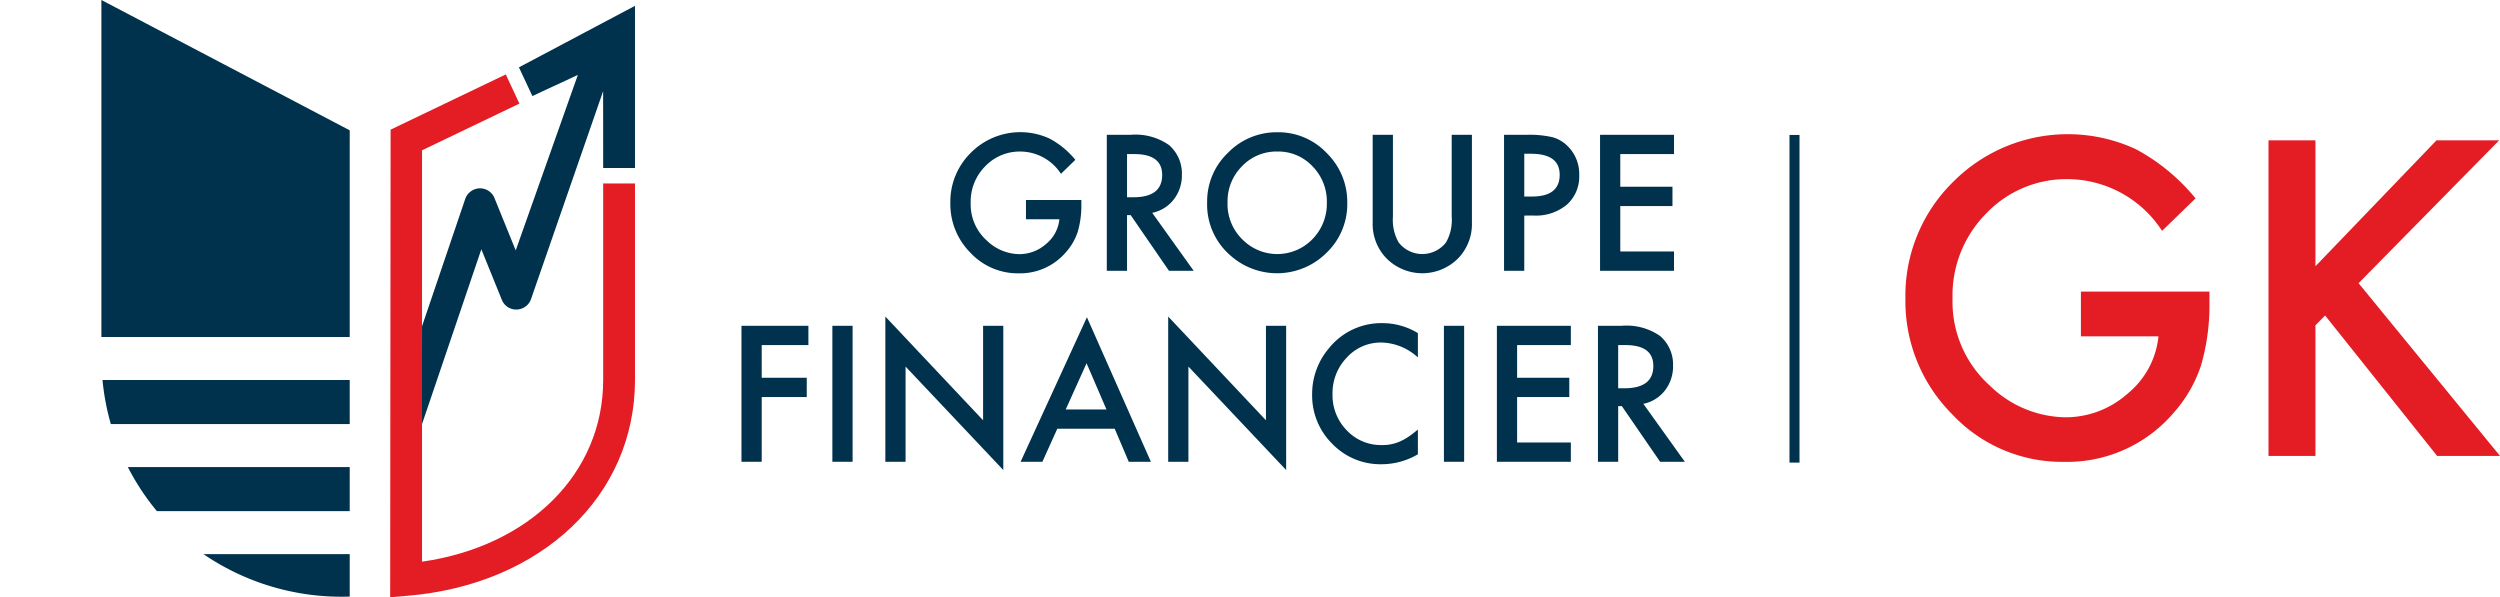 <svg id="b01d064c-56e5-492b-83a6-01b2baa26cb8" data-name="Logo Client" xmlns="http://www.w3.org/2000/svg" width="180" height="43" viewBox="0 0 180 43"><rect width="180" height="43" fill="none"/><rect x="128.843" y="9.716" width="0.722" height="23.592" fill="#00324d"/><path d="M149.826,20.994h9.254v.751a15.668,15.668,0,0,1-.595,4.532,9.657,9.657,0,0,1-1.958,3.415,10.081,10.081,0,0,1-7.936,3.561,10.839,10.839,0,0,1-8.051-3.443,11.511,11.511,0,0,1-3.35-8.302,11.471,11.471,0,0,1,3.409-8.387,11.644,11.644,0,0,1,13.2-2.37,14.213,14.213,0,0,1,4.28,3.532l-2.409,2.34a8.141,8.141,0,0,0-6.716-3.724,7.968,7.968,0,0,0-5.962,2.487,8.367,8.367,0,0,0-2.409,6.122,8.106,8.106,0,0,0,2.685,6.256,7.943,7.943,0,0,0,5.439,2.281,6.704,6.704,0,0,0,4.483-1.706,6.107,6.107,0,0,0,2.22-4.122h-5.585Z" fill="#e41c23"/><polygon points="166.712 19.169 175.43 10.102 179.942 10.102 169.817 20.39 180 32.826 175.474 32.826 167.408 22.716 166.712 23.422 166.712 32.826 163.332 32.826 163.332 10.102 166.712 10.102 166.712 19.169" fill="#e41c23"/><path d="M25.18,33.629H9.205a17.368,17.368,0,0,0,2.089,3.172H25.18Z" fill="#00324d"/><path d="M25.18,42.954V39.897H14.649A17.614,17.614,0,0,0,25.18,42.954Z" fill="#00324d"/><path d="M25.18,27.361H7.38a17.47,17.47,0,0,0,.6,3.172h17.2Z" fill="#00324d"/><polygon points="7.3 0 7.3 24.265 25.18 24.265 25.18 9.384 7.3 0" fill="#00324d"/><path d="M34.656,17.949l1.473,3.629a1.11,1.11,0,0,0,1.06.71,1.13,1.13,0,0,0,1.04-.739L43.425,6.565l.004,5.53h2.29V.42L37.363,4.849l.968,2.067,3.275-1.523-4.474,12.636L35.606,14.27a1.118,1.118,0,0,0-1.078-.709,1.13,1.13,0,0,0-1.035.772l-3.107,9.158L30.38,30.55Z" fill="#00324d"/><path d="M30.385,10.822l7.011-3.363-.98-2.101L28.123,9.335l-.019,20.482.002.001-.002-.001L28.093,43l1.24-.103c9.648-.807,16.386-7.196,16.386-15.536V13.209h-2.29V27.361c0,6.726-5.301,11.97-13.043,13.08V10.822Z" fill="#e41c23"/><path d="M73.87,14.398h3.988v.324a6.793,6.793,0,0,1-.256,1.953,4.168,4.168,0,0,1-.844,1.471,4.345,4.345,0,0,1-3.419,1.534A4.666,4.666,0,0,1,69.87,18.197,4.958,4.958,0,0,1,68.425,14.62a4.945,4.945,0,0,1,1.469-3.614,5.019,5.019,0,0,1,5.688-1.021,6.119,6.119,0,0,1,1.844,1.522L76.389,12.515a3.508,3.508,0,0,0-2.894-1.604,3.43,3.43,0,0,0-2.569,1.072A3.604,3.604,0,0,0,69.889,14.62a3.494,3.494,0,0,0,1.157,2.696,3.424,3.424,0,0,0,2.343.982,2.886,2.886,0,0,0,1.931-.736,2.626,2.626,0,0,0,.956-1.775H73.87Z" fill="#00324d"/><path d="M82.958,15.323l2.987,4.173H84.165l-2.756-4.008h-.263v4.008H79.689V9.706h1.706a4.214,4.214,0,0,1,2.762.729,2.694,2.694,0,0,1,.938,2.143,2.805,2.805,0,0,1-.588,1.788A2.611,2.611,0,0,1,82.958,15.323ZM81.146,14.202h.462q2.069,0,2.069-1.605,0-1.503-2.013-1.503h-.518Z" fill="#00324d"/><path d="M86.914,14.556a4.83,4.83,0,0,1,1.494-3.55,4.881,4.881,0,0,1,3.576-1.484A4.791,4.791,0,0,1,95.521,11.018a4.925,4.925,0,0,1,1.482,3.596,4.848,4.848,0,0,1-1.488,3.583,5.046,5.046,0,0,1-6.962.164A4.84,4.84,0,0,1,86.914,14.556Zm1.469.02a3.563,3.563,0,0,0,1.075,2.669,3.525,3.525,0,0,0,5.032-.019,3.636,3.636,0,0,0,1.043-2.626,3.61,3.61,0,0,0-1.032-2.625,3.378,3.378,0,0,0-2.537-1.065,3.413,3.413,0,0,0-2.544,1.065A3.556,3.556,0,0,0,88.384,14.576Z" fill="#00324d"/><path d="M100.291,9.706v5.897a3.285,3.285,0,0,0,.406,1.845,2.155,2.155,0,0,0,3.419,0,3.23,3.23,0,0,0,.406-1.845V9.706h1.456v6.303a3.56,3.56,0,0,1-.95,2.549,3.64,3.64,0,0,1-5.245,0,3.554,3.554,0,0,1-.95-2.549V9.706Z" fill="#00324d"/><path d="M109.747,15.521v3.976h-1.456V9.706h1.65a7.326,7.326,0,0,1,1.831.171,2.454,2.454,0,0,1,1.101.646,2.807,2.807,0,0,1,.831,2.08,2.703,2.703,0,0,1-.888,2.131,3.477,3.477,0,0,1-2.394.786Zm0-1.37h.544q2.006,0,2.006-1.565,0-1.516-2.069-1.516h-.481Z" fill="#00324d"/><path d="M120.529,11.094H116.66v2.352h3.757v1.389H116.66v3.272h3.869v1.389h-5.325V9.706h5.325Z" fill="#00324d"/><path d="M58.205,24.846H54.843v2.352h3.243v1.389H54.843v4.661H53.386V23.457h4.819Z" fill="#00324d"/><path d="M61.387,23.457v9.791H59.931V23.457Z" fill="#00324d"/><path d="M63.745,33.248V22.792l7.038,7.469V23.457H72.238V33.844l-7.037-7.451v6.855Z" fill="#00324d"/><path d="M80.259,30.87H76.126l-1.075,2.378H73.483l4.775-10.406,4.606,10.406H81.271Zm-.594-1.389-1.432-3.328-1.5,3.328Z" fill="#00324d"/><path d="M84.11,33.248V22.792l7.038,7.469V23.457h1.455V33.844l-7.037-7.451v6.855Z" fill="#00324d"/><path d="M102.087,23.984v1.75a4.008,4.008,0,0,0-2.613-1.072A3.302,3.302,0,0,0,96.967,25.747a3.685,3.685,0,0,0-1.025,2.637,3.595,3.595,0,0,0,1.025,2.6A3.363,3.363,0,0,0,99.48,32.043a3.048,3.048,0,0,0,1.307-.253,3.817,3.817,0,0,0,.622-.343,7.512,7.512,0,0,0,.678-.52V32.71a5.203,5.203,0,0,1-2.626.716A4.811,4.811,0,0,1,95.93,31.961a4.892,4.892,0,0,1-1.456-3.564,5.072,5.072,0,0,1,1.22-3.335,4.823,4.823,0,0,1,3.881-1.795A4.879,4.879,0,0,1,102.087,23.984Z" fill="#00324d"/><path d="M105.418,23.457v9.791H103.962V23.457Z" fill="#00324d"/><path d="M113.101,24.846h-3.869v2.352h3.757v1.389h-3.757v3.272h3.869v1.389h-5.325V23.457h5.325Z" fill="#00324d"/><path d="M118.321,29.075l2.988,4.173h-1.781l-2.756-4.008h-.263v4.008h-1.456V23.457h1.706a4.217,4.217,0,0,1,2.762.73,2.694,2.694,0,0,1,.938,2.143,2.805,2.805,0,0,1-.588,1.788A2.611,2.611,0,0,1,118.321,29.075Zm-1.812-1.121h.462q2.069,0,2.069-1.605,0-1.503-2.013-1.503h-.518Z" fill="#00324d"/></svg>